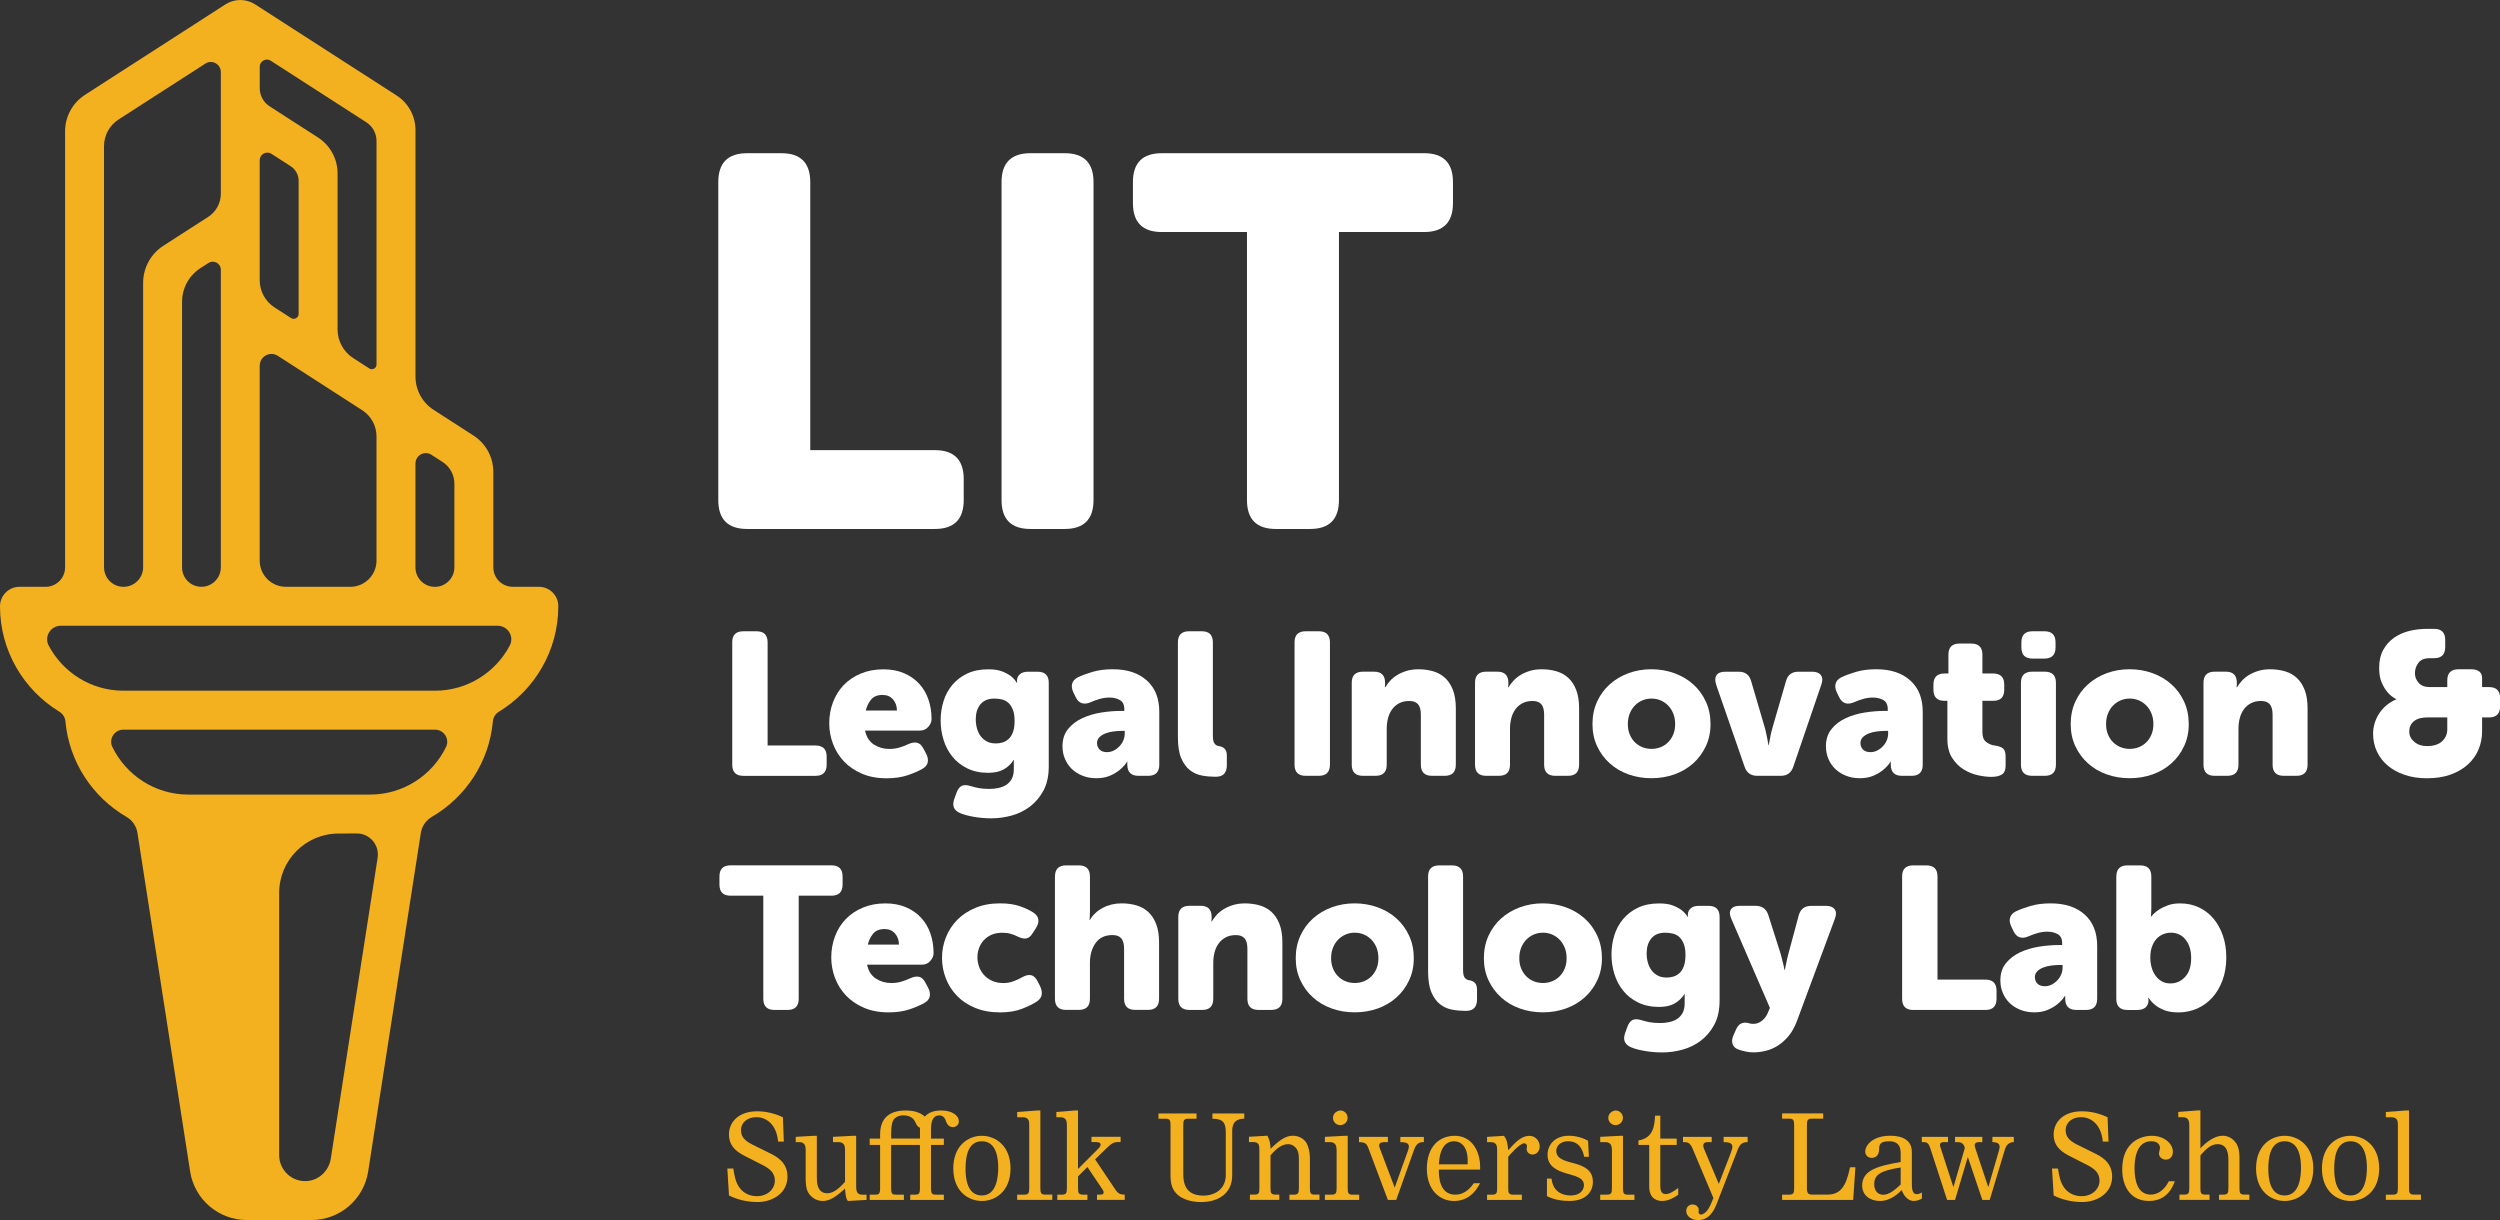 <?xml version="1.0" encoding="UTF-8"?><svg id="Layer_2" xmlns="http://www.w3.org/2000/svg" viewBox="0 0 707.55 345.3"><rect x="0" y="0" width="707.55" height="345.3" fill="#333333" stroke="none"/><defs><style>.cls-1{fill:#f3b120;}.cls-1,.cls-2{stroke-width:0px;}.cls-2{fill:#fff;}</style></defs><g id="DUO"><g id="Duo-Stacked"><path class="cls-2" d="M203.29,51.54c0-5.45,2.72-8.18,8.18-8.18h9.67c5.45,0,8.18,2.73,8.18,8.18v75.86h35.25c5.45,0,8.18,2.73,8.18,8.18v5.95c0,5.45-2.73,8.18-8.18,8.18h-53.1c-5.45,0-8.18-2.72-8.18-8.18V51.54Z"/><path class="cls-2" d="M283.46,51.54c0-5.45,2.72-8.18,8.18-8.18h9.67c5.45,0,8.18,2.73,8.18,8.18v89.99c0,5.45-2.73,8.18-8.18,8.18h-9.67c-5.45,0-8.18-2.72-8.18-8.18V51.54Z"/><path class="cls-2" d="M352.91,65.67h-24.09c-5.45,0-8.18-2.73-8.18-8.18v-5.95c0-5.45,2.72-8.18,8.18-8.18h74.22c5.45,0,8.18,2.73,8.18,8.18v5.95c0,5.45-2.73,8.18-8.18,8.18h-24.09v75.86c0,5.45-2.73,8.18-8.18,8.18h-9.67c-5.45,0-8.18-2.72-8.18-8.18v-75.86Z"/><path class="cls-1" d="M152.53,166.08h-7.4c-3.04,0-5.51-2.47-5.51-5.51v-27.03c0-4.15-2.11-8.01-5.59-10.26l-11.3-7.28c-3.2-2.06-5.14-5.61-5.14-9.42V36.81c0-3.95-2.01-7.64-5.33-9.78L72.21,1.24c-2.56-1.65-5.85-1.65-8.41,0L24.04,26.85c-3.5,2.26-5.62,6.14-5.62,10.3v123.42c0,3.04-2.47,5.51-5.51,5.51h-7.4c-3.04,0-5.51,2.47-5.51,5.51h0c0,12.63,6.74,23.71,16.81,29.84.98.59,1.61,1.61,1.71,2.74,1.05,11.54,7.73,21.47,17.27,27.02,1.66.97,2.82,2.61,3.11,4.51l14.91,95.85c1.23,7.91,8.04,13.74,16.04,13.74h18.31c8,0,14.81-5.83,16.04-13.74l14.91-95.85c.3-1.9,1.45-3.54,3.11-4.51,9.54-5.55,16.23-15.48,17.27-27.02.1-1.13.73-2.15,1.7-2.74,10.09-6.14,16.83-17.24,16.82-29.89,0-3.03-2.48-5.47-5.51-5.47ZM117.59,131.17c0-2.32,2.57-3.72,4.51-2.46l3.15,2.03c2.09,1.35,3.35,3.66,3.35,6.15v23.69c0,3.03-2.48,5.51-5.51,5.51h-.02c-3.03,0-5.49-2.46-5.49-5.49v-29.42ZM51.53,160.62v-75.22c0-3.84,1.95-7.42,5.18-9.5l2.28-1.47c1.52-.98,3.51.11,3.51,1.92v84.24c0,3.02-2.47,5.48-5.48,5.48h-.03c-3.01,0-5.46-2.44-5.46-5.46ZM73.51,18.88c0-1.6,1.77-2.56,3.11-1.7l27.06,17.43c1.8,1.16,2.88,3.15,2.88,5.29v63.27c0,1.05-1.16,1.68-2.04,1.11l-4.57-2.95c-2.75-1.77-4.41-4.82-4.41-8.08v-44.17c0-4.11-2.09-7.94-5.54-10.17l-13.68-8.81c-1.75-1.13-2.81-3.07-2.81-5.15v-6.06ZM73.51,45.35c0-1.71,1.89-2.74,3.32-1.81l5.42,3.49c1.42.91,2.27,2.48,2.27,4.17v37.63c0,1.11-1.23,1.78-2.16,1.18l-4.65-2.99c-2.62-1.69-4.21-4.6-4.21-7.72v-33.95ZM73.51,103.5c0-2.63,2.91-4.22,5.12-2.79l23.9,15.4c2.51,1.62,4.03,4.4,4.03,7.39v35.16c0,4.09-3.31,7.41-7.4,7.42h-18.26c-4.09-.01-7.4-3.33-7.4-7.42v-55.15ZM29.44,160.57V41.36c0-3.05,1.55-5.89,4.11-7.54l24.57-15.82c1.89-1.22,4.38.14,4.38,2.39v34.44c0,2.64-1.34,5.1-3.56,6.54l-12.7,8.18c-3.57,2.3-5.73,6.25-5.73,10.5v80.5c0,3.04-2.49,5.53-5.53,5.53h-.03c-3.04,0-5.5-2.46-5.5-5.5ZM106.88,242.75l-13.25,85.13c-.53,3.44-3.33,6.17-6.81,6.38-4.26.27-7.81-3.11-7.81-7.32v-74.24c0-9.27,7.52-16.79,16.79-16.79,0,0,2.44-.01,5.14-.03,3.67-.03,6.5,3.24,5.93,6.87ZM126.24,211.41c-3.88,7.97-12.05,13.47-21.49,13.47h-51.46c-9.44,0-17.62-5.51-21.49-13.47-1.1-2.27.59-4.9,3.11-4.9h88.21s0,0,0,0c2.52,0,4.22,2.64,3.11,4.9ZM144.27,182.71c-4.01,7.58-11.98,12.77-21.14,12.77H34.92c-9.16,0-17.13-5.18-21.14-12.77-1.35-2.55.54-5.61,3.42-5.61h123.65c2.88,0,4.77,3.06,3.42,5.61Z"/><path class="cls-2" d="M207.23,181.81c0-2.1,1.05-3.15,3.15-3.15h3.72c2.1,0,3.15,1.05,3.15,3.15v29.18h13.56c2.1,0,3.15,1.05,3.15,3.15v2.29c0,2.1-1.05,3.15-3.15,3.15h-20.42c-2.1,0-3.15-1.05-3.15-3.15v-34.61Z"/><path class="cls-2" d="M234.69,204.81c0-2.17.35-4.2,1.06-6.06.7-1.87,1.72-3.49,3.03-4.86,1.32-1.37,2.93-2.46,4.84-3.26,1.91-.8,4.04-1.2,6.41-1.2,2.18,0,4.11.36,5.81,1.09,1.69.72,3.13,1.72,4.29,2.98,1.16,1.26,2.04,2.74,2.63,4.46.59,1.71.89,3.57.89,5.55,0,.76-.31,1.5-.92,2.2-.61.71-1.41,1.06-2.4,1.06h-15.5c.38,1.81,1.22,3.13,2.52,3.96,1.3.83,2.74,1.24,4.35,1.24.99,0,1.95-.13,2.86-.4.91-.27,1.75-.59,2.52-.97.95-.42,1.77-.55,2.46-.4.69.15,1.28.69,1.77,1.6l.8,1.5c.46.88.61,1.7.46,2.45-.15.75-.67,1.37-1.55,1.87-1.07.61-2.45,1.21-4.15,1.79-1.7.57-3.69.86-5.98.86-2.63,0-4.96-.44-6.98-1.32-2.02-.88-3.71-2.03-5.06-3.46-1.35-1.43-2.38-3.08-3.09-4.95-.71-1.87-1.06-3.78-1.06-5.72ZM253.85,201.09c0-1.22-.36-2.26-1.09-3.12s-1.72-1.29-2.97-1.29c-1.45,0-2.54.44-3.26,1.32-.72.88-1.22,1.91-1.49,3.09h8.81Z"/><path class="cls-2" d="M270.73,224.32c.38-1,.88-1.64,1.49-1.92s1.45-.26,2.52.08c.72.23,1.5.42,2.32.57.82.15,1.8.23,2.95.23.92,0,1.79-.09,2.63-.28.84-.19,1.57-.49,2.2-.9.63-.42,1.13-.98,1.52-1.7s.57-1.62.57-2.72v-2.17c0-.15.02-.29.06-.4h-.11c-.8,1.18-1.76,2.08-2.89,2.69-1.12.61-2.56.92-4.32.92-2.25,0-4.23-.42-5.92-1.26-1.7-.84-3.1-1.94-4.21-3.32-1.11-1.37-1.94-2.95-2.49-4.72-.55-1.77-.83-3.61-.83-5.52s.27-3.67.8-5.41c.53-1.73,1.36-3.28,2.49-4.63,1.12-1.35,2.54-2.43,4.23-3.23,1.69-.8,3.69-1.2,5.98-1.2,1.6,0,2.91.2,3.92.6,1.01.4,1.84.85,2.49,1.34.69.57,1.24,1.2,1.66,1.89h.11s-.06-.1-.06-.17v-.52c0-.69.27-1.27.8-1.74.53-.48,1.32-.72,2.34-.72h2.69c2.1,0,3.15,1.05,3.15,3.15v23.63c0,2.71-.5,4.98-1.49,6.84-.99,1.85-2.27,3.36-3.83,4.55-1.56,1.18-3.31,2.03-5.23,2.55-1.93.52-3.82.77-5.69.77-1.72,0-3.39-.14-5.01-.43-1.62-.29-2.87-.62-3.75-1.01-1.87-.77-2.44-2.13-1.72-4.09l.63-1.73ZM281.82,210.41c.65,0,1.29-.09,1.92-.28.63-.19,1.2-.52,1.72-.99.52-.47.93-1.12,1.23-1.96.31-.83.46-1.89.46-3.17s-.16-2.33-.49-3.15c-.33-.81-.74-1.45-1.26-1.93s-1.12-.79-1.83-.97c-.71-.17-1.42-.25-2.15-.25-1.75,0-3.07.55-3.95,1.64-.88,1.09-1.31,2.49-1.31,4.19,0,.91.11,1.78.34,2.61.23.83.57,1.56,1.03,2.18.46.62,1.04,1.12,1.74,1.5.71.38,1.56.57,2.55.57Z"/><path class="cls-2" d="M300.7,211.27c0-1.98.52-3.62,1.57-4.92,1.05-1.3,2.39-2.33,4.03-3.09,1.64-.76,3.43-1.29,5.38-1.6,1.95-.31,3.83-.46,5.66-.46h.86v-.52c0-1.22-.42-2.07-1.26-2.55-.84-.48-1.81-.71-2.92-.71-.95,0-1.89.13-2.8.4-.92.27-1.76.57-2.52.91-1.94.84-3.36.38-4.23-1.37l-.69-1.43c-.42-.88-.54-1.69-.34-2.43s.72-1.34,1.6-1.8c1.1-.54,2.5-1.05,4.18-1.55,1.68-.5,3.58-.74,5.72-.74,4.08,0,7.29,1.06,9.64,3.18,2.35,2.12,3.52,5.06,3.52,8.84v14.99c0,2.1-1.05,3.15-3.15,3.15h-2.75c-2.1,0-3.15-1.07-3.15-3.2v-.63c0-.08.02-.13.06-.17h-.11c-.57.88-1.28,1.66-2.12,2.34-.72.61-1.64,1.15-2.74,1.63-1.11.48-2.38.71-3.83.71s-2.71-.23-3.89-.69c-1.18-.46-2.19-1.09-3.03-1.89-.84-.8-1.5-1.75-1.97-2.86-.48-1.1-.71-2.29-.71-3.55ZM310.49,210.36c0,.69.24,1.28.71,1.77s1.17.74,2.09.74c.72,0,1.39-.16,2-.49.61-.32,1.14-.73,1.6-1.23s.81-1.05,1.06-1.66c.25-.61.37-1.22.37-1.83v-.8h-.92c-.76,0-1.55.06-2.37.17-.82.11-1.56.3-2.23.57-.67.27-1.22.62-1.66,1.06s-.66,1-.66,1.69Z"/><path class="cls-2" d="M333.37,181.81c0-2.1,1.05-3.15,3.15-3.15h3.6c2.1,0,3.15,1.05,3.15,3.15v26.43c0,1.11.16,1.85.49,2.23.32.38.71.61,1.17.69.69.08,1.24.32,1.66.74s.63,1.07.63,1.94v2.8c0,.99-.25,1.77-.74,2.34-.5.57-1.32.86-2.46.86-1.26,0-2.53-.11-3.81-.34-1.28-.23-2.42-.73-3.43-1.52s-1.83-1.91-2.46-3.37c-.63-1.47-.95-3.44-.95-5.92v-26.89Z"/><path class="cls-2" d="M366.38,181.81c0-2.1,1.05-3.15,3.15-3.15h3.72c2.1,0,3.15,1.05,3.15,3.15v34.61c0,2.1-1.05,3.15-3.15,3.15h-3.72c-2.1,0-3.15-1.05-3.15-3.15v-34.61Z"/><path class="cls-2" d="M382.57,193.25c0-2.1,1.05-3.15,3.15-3.15h3.2c2.06,0,3.09,1.05,3.09,3.15v.51c0,.08,0,.15-.03.23-.02.08-.03.15-.03.23v.29h.11c.34-.57.78-1.16,1.32-1.77s1.18-1.15,1.95-1.63c.76-.48,1.65-.88,2.66-1.2,1.01-.32,2.16-.49,3.46-.49,1.49,0,2.88.19,4.18.57,1.29.38,2.41,1,3.34,1.86.94.86,1.68,1.99,2.23,3.4.55,1.41.83,3.15.83,5.21v15.96c0,2.1-1.05,3.15-3.15,3.15h-3.6c-2.1,0-3.15-1.05-3.15-3.15v-14.13c0-1.37-.27-2.36-.8-2.98-.53-.61-1.35-.92-2.46-.92s-2.06.21-2.86.63c-.8.42-1.47.99-2,1.72-.54.72-.93,1.57-1.17,2.52-.25.96-.37,1.95-.37,2.98v10.18c0,2.1-1.05,3.15-3.15,3.15h-3.6c-2.1,0-3.15-1.05-3.15-3.15v-23.17Z"/><path class="cls-2" d="M417.46,193.25c0-2.1,1.05-3.15,3.15-3.15h3.2c2.06,0,3.09,1.05,3.09,3.15v.51c0,.08,0,.15-.03.23-.02.08-.03.15-.03.23v.29h.11c.34-.57.78-1.16,1.32-1.77s1.18-1.15,1.95-1.63c.76-.48,1.65-.88,2.66-1.2,1.01-.32,2.16-.49,3.46-.49,1.49,0,2.88.19,4.18.57,1.29.38,2.41,1,3.34,1.86.94.86,1.68,1.99,2.23,3.4.55,1.41.83,3.15.83,5.21v15.96c0,2.1-1.05,3.15-3.15,3.15h-3.6c-2.1,0-3.15-1.05-3.15-3.15v-14.13c0-1.37-.27-2.36-.8-2.98-.53-.61-1.35-.92-2.46-.92s-2.06.21-2.86.63c-.8.42-1.47.99-2,1.72-.54.72-.93,1.57-1.17,2.52-.25.96-.37,1.95-.37,2.98v10.18c0,2.1-1.05,3.15-3.15,3.15h-3.6c-2.1,0-3.15-1.05-3.15-3.15v-23.17Z"/><path class="cls-2" d="M450.7,204.92c0-2.33.44-4.44,1.31-6.35.88-1.91,2.07-3.54,3.58-4.89,1.51-1.35,3.27-2.4,5.29-3.15,2.02-.74,4.18-1.12,6.46-1.12s4.51.37,6.55,1.12c2.04.74,3.81,1.79,5.32,3.15,1.51,1.35,2.7,2.98,3.58,4.89.88,1.91,1.32,4.02,1.32,6.35s-.44,4.38-1.32,6.26c-.88,1.89-2.07,3.51-3.58,4.86-1.51,1.35-3.27,2.39-5.29,3.12-2.02.72-4.2,1.09-6.52,1.09s-4.5-.36-6.52-1.09c-2.02-.72-3.79-1.76-5.29-3.12-1.51-1.35-2.7-2.97-3.58-4.86-.88-1.89-1.31-3.97-1.31-6.26ZM460.71,204.92c0,1.1.18,2.08.54,2.95.36.87.85,1.61,1.46,2.21.61.61,1.32,1.07,2.12,1.39s1.66.48,2.57.48,1.77-.16,2.58-.48c.8-.32,1.51-.78,2.12-1.39.61-.6,1.1-1.34,1.46-2.21.36-.87.54-1.85.54-2.95s-.18-2.09-.54-2.98c-.36-.89-.85-1.65-1.46-2.27-.61-.62-1.32-1.11-2.12-1.45-.8-.34-1.66-.51-2.58-.51s-1.77.17-2.57.51-1.51.82-2.12,1.45c-.61.62-1.1,1.38-1.46,2.27-.36.89-.54,1.88-.54,2.98Z"/><path class="cls-2" d="M485.71,193.71c-.38-1.1-.34-1.98.11-2.63.46-.65,1.28-.97,2.46-.97h3.83c1.83,0,2.99.88,3.49,2.63l3.83,13.04c.15.5.29,1.03.4,1.6.11.57.23,1.12.34,1.66.11.61.23,1.22.34,1.83h.11c.07-.61.19-1.22.34-1.83.07-.53.18-1.09.31-1.66.13-.57.28-1.11.43-1.6l3.78-13.04c.5-1.75,1.66-2.63,3.49-2.63h3.95c1.14,0,1.95.33,2.43.97.48.65.53,1.53.14,2.63l-7.95,23.29c-.57,1.71-1.75,2.57-3.55,2.57h-6.69c-1.79,0-2.97-.86-3.55-2.57l-8.07-23.29Z"/><path class="cls-2" d="M516.77,211.27c0-1.98.52-3.62,1.57-4.92,1.05-1.3,2.39-2.33,4.03-3.09,1.64-.76,3.43-1.29,5.38-1.6,1.95-.31,3.83-.46,5.66-.46h.86v-.52c0-1.22-.42-2.07-1.26-2.55-.84-.48-1.81-.71-2.92-.71-.95,0-1.89.13-2.8.4-.92.27-1.76.57-2.52.91-1.94.84-3.36.38-4.23-1.37l-.69-1.43c-.42-.88-.54-1.69-.34-2.43s.72-1.34,1.6-1.8c1.1-.54,2.5-1.05,4.18-1.55,1.68-.5,3.58-.74,5.72-.74,4.08,0,7.29,1.06,9.64,3.18,2.35,2.12,3.52,5.06,3.52,8.84v14.99c0,2.1-1.05,3.15-3.15,3.15h-2.75c-2.1,0-3.15-1.07-3.15-3.2v-.63c0-.08.02-.13.06-.17h-.11c-.57.88-1.28,1.66-2.12,2.34-.72.61-1.64,1.15-2.74,1.63-1.11.48-2.38.71-3.83.71s-2.71-.23-3.89-.69c-1.18-.46-2.19-1.09-3.03-1.89-.84-.8-1.5-1.75-1.97-2.86-.48-1.1-.71-2.29-.71-3.55ZM526.55,210.36c0,.69.24,1.28.71,1.77s1.17.74,2.09.74c.72,0,1.39-.16,2-.49.61-.32,1.14-.73,1.6-1.23s.81-1.05,1.06-1.66c.25-.61.37-1.22.37-1.83v-.8h-.92c-.76,0-1.55.06-2.37.17-.82.11-1.56.3-2.23.57-.67.27-1.22.62-1.66,1.06s-.66,1-.66,1.69Z"/><path class="cls-2" d="M551.15,198.34h-.86c-2.06,0-3.09-1.05-3.09-3.15v-1.43c0-2.1,1.05-3.15,3.15-3.15h1.09v-5.32c0-2.1,1.05-3.15,3.15-3.15h3.32c2.1,0,3.15,1.05,3.15,3.15v5.32h3.03c2.1,0,3.15,1.05,3.15,3.15v1.43c0,2.1-1.03,3.15-3.09,3.15h-3.09v8.93c0,1.26.35,2.17,1.06,2.72s1.5.89,2.37,1c1.14.15,1.95.44,2.43.86.48.42.71,1.18.71,2.29v2.58c0,1.18-.34,2-1.03,2.46s-1.7.69-3.03.69c-1.1,0-2.36-.15-3.78-.46-1.41-.3-2.76-.86-4.06-1.66-1.3-.8-2.38-1.9-3.26-3.29-.88-1.39-1.32-3.18-1.32-5.35v-10.76Z"/><path class="cls-2" d="M571.97,193.25c0-2.1,1.05-3.15,3.15-3.15h3.6c2.1,0,3.15,1.05,3.15,3.15v23.17c0,2.1-1.05,3.15-3.15,3.15h-3.6c-2.1,0-3.15-1.05-3.15-3.15v-23.17ZM575.24,186.39c-2.1,0-3.15-1.05-3.15-3.15v-1.43c0-2.1,1.05-3.15,3.15-3.15h3.37c2.1,0,3.15,1.05,3.15,3.15v1.43c0,2.1-1.05,3.15-3.15,3.15h-3.37Z"/><path class="cls-2" d="M586.05,204.92c0-2.33.44-4.44,1.31-6.35.88-1.91,2.07-3.54,3.58-4.89,1.51-1.35,3.27-2.4,5.29-3.15,2.02-.74,4.18-1.12,6.46-1.12s4.51.37,6.55,1.12c2.04.74,3.81,1.79,5.32,3.15,1.51,1.35,2.7,2.98,3.58,4.89.88,1.91,1.32,4.02,1.32,6.35s-.44,4.38-1.32,6.26c-.88,1.89-2.07,3.51-3.58,4.86-1.51,1.35-3.27,2.39-5.29,3.12-2.02.72-4.2,1.09-6.52,1.09s-4.5-.36-6.52-1.09c-2.02-.72-3.79-1.76-5.29-3.12-1.51-1.35-2.7-2.97-3.58-4.86-.88-1.89-1.31-3.97-1.31-6.26ZM596.06,204.92c0,1.1.18,2.08.54,2.95.36.87.85,1.61,1.46,2.21.61.61,1.32,1.07,2.12,1.39s1.66.48,2.57.48,1.77-.16,2.58-.48c.8-.32,1.51-.78,2.12-1.39.61-.6,1.1-1.34,1.46-2.21.36-.87.54-1.85.54-2.95s-.18-2.09-.54-2.98c-.36-.89-.85-1.65-1.46-2.27-.61-.62-1.32-1.11-2.12-1.45-.8-.34-1.66-.51-2.58-.51s-1.77.17-2.57.51-1.51.82-2.12,1.45c-.61.62-1.1,1.38-1.46,2.27-.36.89-.54,1.88-.54,2.98Z"/><path class="cls-2" d="M623.63,193.25c0-2.1,1.05-3.15,3.15-3.15h3.2c2.06,0,3.09,1.05,3.09,3.15v.51c0,.08,0,.15-.03.23-.02.08-.03.15-.03.23v.29h.11c.34-.57.78-1.16,1.32-1.77s1.18-1.15,1.95-1.63c.76-.48,1.65-.88,2.66-1.2,1.01-.32,2.16-.49,3.46-.49,1.49,0,2.88.19,4.18.57,1.29.38,2.41,1,3.34,1.86.94.86,1.68,1.99,2.23,3.4.55,1.41.83,3.15.83,5.21v15.96c0,2.1-1.05,3.15-3.15,3.15h-3.6c-2.1,0-3.15-1.05-3.15-3.15v-14.13c0-1.37-.27-2.36-.8-2.98-.53-.61-1.35-.92-2.46-.92s-2.06.21-2.86.63c-.8.42-1.47.99-2,1.72-.54.72-.93,1.57-1.17,2.52-.25.96-.37,1.95-.37,2.98v10.18c0,2.1-1.05,3.15-3.15,3.15h-3.6c-2.1,0-3.15-1.05-3.15-3.15v-23.17Z"/><path class="cls-2" d="M671.63,207.73c0-1.07.15-2.1.46-3.09.3-.99.74-1.92,1.31-2.77s1.26-1.62,2.06-2.29,1.7-1.21,2.69-1.63v-.11c-.92-.46-1.71-1.09-2.4-1.89-.61-.69-1.16-1.59-1.66-2.72-.5-1.12-.74-2.53-.74-4.21,0-1.98.38-3.67,1.14-5.06.76-1.39,1.77-2.54,3.03-3.43,1.26-.9,2.7-1.55,4.32-1.95,1.62-.4,3.29-.6,5-.6h2.06c2.1,0,3.15,1.05,3.15,3.15v2c0,2.1-1.05,3.15-3.15,3.15h-1.2c-1.53,0-2.61.45-3.26,1.34-.65.9-.97,1.86-.97,2.89s.35,1.95,1.06,2.75c.71.8,1.75,1.2,3.12,1.2h4.98v-1.89c0-2.1,1.05-3.15,3.15-3.15h3.55c2.1,0,3.15.84,3.15,2.52v2.52h1.95c2.1,0,3.15,1.05,3.15,3.15v2.29c0,2.1-1.05,3.15-3.15,3.15h-1.95v3.95c0,1.83-.34,3.56-1.03,5.18-.69,1.62-1.7,3.03-3.03,4.23-1.34,1.2-2.97,2.15-4.89,2.83-1.93.69-4.15,1.03-6.67,1.03-2.33,0-4.43-.33-6.32-.97-1.89-.65-3.49-1.54-4.81-2.66-1.31-1.12-2.33-2.45-3.03-3.98-.71-1.52-1.06-3.16-1.06-4.92ZM681.87,207.1c0,1.1.48,2.06,1.43,2.86.95.8,2.14,1.2,3.55,1.2,1.91,0,3.35-.46,4.32-1.37s1.46-2.04,1.46-3.37v-3.38h-5.61c-.65,0-1.29.07-1.92.2s-1.18.36-1.66.69c-.48.32-.86.74-1.14,1.26-.29.51-.43,1.15-.43,1.92Z"/><path class="cls-2" d="M216.04,253.5h-9.27c-2.1,0-3.15-1.05-3.15-3.15v-2.29c0-2.1,1.05-3.15,3.15-3.15h28.55c2.1,0,3.15,1.05,3.15,3.15v2.29c0,2.1-1.05,3.15-3.15,3.15h-9.27v29.18c0,2.1-1.05,3.15-3.15,3.15h-3.72c-2.1,0-3.15-1.05-3.15-3.15v-29.18Z"/><path class="cls-2" d="M235.26,271.06c0-2.17.35-4.2,1.06-6.06.7-1.87,1.72-3.49,3.03-4.86,1.32-1.37,2.93-2.46,4.84-3.26,1.91-.8,4.04-1.2,6.41-1.2,2.18,0,4.11.36,5.81,1.09,1.69.72,3.13,1.72,4.29,2.98,1.16,1.26,2.04,2.74,2.63,4.46.59,1.71.89,3.57.89,5.55,0,.76-.31,1.5-.92,2.2-.61.71-1.41,1.06-2.4,1.06h-15.5c.38,1.81,1.22,3.13,2.52,3.96,1.3.83,2.74,1.24,4.35,1.24.99,0,1.95-.13,2.86-.4.91-.27,1.75-.59,2.52-.97.95-.42,1.77-.55,2.46-.4.69.15,1.28.69,1.77,1.6l.8,1.5c.46.88.61,1.7.46,2.45-.15.75-.67,1.37-1.55,1.87-1.07.61-2.45,1.21-4.15,1.79-1.7.57-3.69.86-5.98.86-2.63,0-4.96-.44-6.98-1.32-2.02-.88-3.71-2.03-5.06-3.46-1.35-1.43-2.38-3.08-3.09-4.95-.71-1.87-1.06-3.78-1.06-5.72ZM254.42,267.35c0-1.22-.36-2.26-1.09-3.12s-1.72-1.29-2.97-1.29c-1.45,0-2.54.44-3.26,1.32-.72.88-1.22,1.91-1.49,3.09h8.81Z"/><path class="cls-2" d="M266.61,271.06c0-1.98.36-3.9,1.09-5.75.72-1.85,1.78-3.49,3.17-4.92,1.39-1.43,3.11-2.58,5.15-3.43,2.04-.86,4.38-1.29,7.01-1.29,2.25,0,4.16.28,5.72.84,1.56.56,2.82,1.16,3.78,1.81.8.54,1.25,1.18,1.34,1.93.1.75-.12,1.55-.66,2.39l-.97,1.5c-.53.88-1.14,1.36-1.83,1.46s-1.49-.09-2.4-.54c-.57-.3-1.22-.56-1.94-.77-.73-.21-1.53-.31-2.4-.31-1.18,0-2.21.2-3.09.59-.88.4-1.61.93-2.2,1.59-.59.66-1.03,1.41-1.32,2.24-.29.83-.43,1.68-.43,2.56s.15,1.74.46,2.61c.3.87.76,1.64,1.37,2.33.61.68,1.37,1.24,2.29,1.67.92.44,2,.65,3.26.65.99,0,1.95-.17,2.86-.52.92-.34,1.74-.72,2.46-1.14.95-.53,1.78-.72,2.49-.57.7.15,1.31.71,1.8,1.66l.74,1.44c.42.88.57,1.69.46,2.42s-.55,1.36-1.32,1.9c-1.03.69-2.42,1.38-4.18,2.07-1.75.69-3.85,1.04-6.29,1.04-2.63,0-4.97-.42-7.01-1.26s-3.76-1.97-5.15-3.4c-1.39-1.43-2.45-3.08-3.17-4.95-.73-1.87-1.09-3.81-1.09-5.84Z"/><path class="cls-2" d="M298.58,248.07c0-2.1,1.05-3.15,3.15-3.15h3.6c2.1,0,3.15,1.05,3.15,3.15v9.78c0,.38,0,.72-.03,1.03-.02.31-.03.57-.03.8-.04.27-.06.5-.06.68h.11c.84-1.45,2.06-2.59,3.66-3.43,1.6-.84,3.37-1.26,5.32-1.26,1.49,0,2.88.19,4.18.57,1.3.38,2.41,1,3.35,1.86.94.86,1.68,1.99,2.23,3.4.55,1.41.83,3.15.83,5.21v15.96c0,2.1-1.05,3.15-3.15,3.15h-3.6c-2.1,0-3.15-1.05-3.15-3.15v-14.13c0-1.37-.27-2.36-.8-2.98-.53-.61-1.35-.92-2.46-.92-2.14,0-3.74.75-4.81,2.26-1.07,1.51-1.6,3.39-1.6,5.64v10.13c0,2.1-1.05,3.15-3.15,3.15h-3.6c-2.1,0-3.15-1.05-3.15-3.15v-34.61Z"/><path class="cls-2" d="M333.48,259.51c0-2.1,1.05-3.15,3.15-3.15h3.2c2.06,0,3.09,1.05,3.09,3.15v.51c0,.08,0,.15-.03.23-.02.08-.03.15-.03.23v.29h.11c.34-.57.78-1.16,1.32-1.77s1.18-1.15,1.95-1.63c.76-.48,1.65-.88,2.66-1.2,1.01-.32,2.16-.49,3.46-.49,1.49,0,2.88.19,4.18.57,1.29.38,2.41,1,3.34,1.86.94.86,1.68,1.99,2.23,3.4.55,1.41.83,3.15.83,5.21v15.96c0,2.1-1.05,3.15-3.15,3.15h-3.6c-2.1,0-3.15-1.05-3.15-3.15v-14.13c0-1.37-.27-2.36-.8-2.98-.53-.61-1.35-.92-2.46-.92s-2.06.21-2.86.63c-.8.42-1.47.99-2,1.72-.54.72-.93,1.57-1.17,2.52-.25.96-.37,1.95-.37,2.98v10.18c0,2.1-1.05,3.15-3.15,3.15h-3.6c-2.1,0-3.15-1.05-3.15-3.15v-23.17Z"/><path class="cls-2" d="M366.72,271.18c0-2.33.44-4.44,1.31-6.35.88-1.91,2.07-3.54,3.58-4.89,1.51-1.35,3.27-2.4,5.29-3.15,2.02-.74,4.18-1.12,6.46-1.12s4.51.37,6.55,1.12c2.04.74,3.81,1.79,5.32,3.15,1.51,1.35,2.7,2.98,3.58,4.89.88,1.91,1.32,4.02,1.32,6.35s-.44,4.38-1.32,6.26c-.88,1.89-2.07,3.51-3.58,4.86s-3.27,2.39-5.29,3.12c-2.02.72-4.2,1.09-6.52,1.09s-4.5-.36-6.52-1.09c-2.02-.72-3.79-1.76-5.29-3.12-1.51-1.35-2.7-2.97-3.58-4.86-.88-1.89-1.31-3.97-1.31-6.26ZM376.73,271.18c0,1.1.18,2.08.54,2.95.36.87.85,1.61,1.46,2.21.61.61,1.32,1.07,2.12,1.39s1.66.48,2.57.48,1.77-.16,2.58-.48c.8-.32,1.51-.78,2.12-1.39.61-.6,1.1-1.34,1.46-2.21.36-.87.54-1.85.54-2.95s-.18-2.09-.54-2.98c-.36-.89-.85-1.65-1.46-2.27-.61-.62-1.32-1.11-2.12-1.45-.8-.34-1.66-.51-2.58-.51s-1.77.17-2.57.51c-.8.34-1.51.82-2.12,1.45-.61.62-1.1,1.38-1.46,2.27-.36.89-.54,1.88-.54,2.98Z"/><path class="cls-2" d="M404.18,248.07c0-2.1,1.05-3.15,3.15-3.15h3.6c2.1,0,3.15,1.05,3.15,3.15v26.43c0,1.11.16,1.85.49,2.23.32.38.71.61,1.17.69.69.08,1.24.32,1.66.74s.63,1.07.63,1.94v2.8c0,.99-.25,1.77-.74,2.34-.5.57-1.32.86-2.46.86-1.26,0-2.53-.11-3.81-.34-1.28-.23-2.42-.73-3.43-1.52s-1.83-1.91-2.46-3.37c-.63-1.47-.95-3.44-.95-5.92v-26.89Z"/><path class="cls-2" d="M419.97,271.18c0-2.33.44-4.44,1.31-6.35.88-1.91,2.07-3.54,3.58-4.89,1.51-1.35,3.27-2.4,5.29-3.15,2.02-.74,4.18-1.12,6.46-1.12s4.51.37,6.55,1.12c2.04.74,3.81,1.79,5.32,3.15,1.51,1.35,2.7,2.98,3.58,4.89.88,1.91,1.32,4.02,1.32,6.35s-.44,4.38-1.32,6.26c-.88,1.89-2.07,3.51-3.58,4.86s-3.27,2.39-5.29,3.12c-2.02.72-4.2,1.09-6.52,1.09s-4.5-.36-6.52-1.09c-2.02-.72-3.79-1.76-5.29-3.12s-2.7-2.97-3.58-4.86c-.88-1.89-1.31-3.97-1.31-6.26ZM429.99,271.18c0,1.1.18,2.08.54,2.95.36.87.85,1.61,1.46,2.21.61.61,1.32,1.07,2.12,1.39s1.66.48,2.57.48,1.77-.16,2.58-.48c.8-.32,1.51-.78,2.12-1.39.61-.6,1.1-1.34,1.46-2.21.36-.87.54-1.85.54-2.95s-.18-2.09-.54-2.98c-.36-.89-.85-1.65-1.46-2.27-.61-.62-1.32-1.11-2.12-1.45-.8-.34-1.66-.51-2.58-.51s-1.77.17-2.57.51-1.51.82-2.12,1.45c-.61.62-1.1,1.38-1.46,2.27-.36.89-.54,1.88-.54,2.98Z"/><path class="cls-2" d="M460.59,290.58c.38-1,.88-1.64,1.49-1.92s1.45-.26,2.52.08c.72.23,1.5.42,2.32.57.82.15,1.8.23,2.95.23.92,0,1.79-.09,2.63-.28.84-.19,1.57-.49,2.2-.9.63-.42,1.13-.98,1.52-1.7s.57-1.62.57-2.72v-2.17c0-.15.02-.29.06-.4h-.11c-.8,1.18-1.76,2.08-2.89,2.69-1.12.61-2.56.92-4.32.92-2.25,0-4.23-.42-5.92-1.26-1.7-.84-3.1-1.94-4.21-3.32-1.11-1.37-1.94-2.95-2.49-4.72-.55-1.77-.83-3.61-.83-5.52s.27-3.67.8-5.41c.53-1.73,1.36-3.28,2.49-4.63,1.12-1.35,2.54-2.43,4.23-3.23,1.69-.8,3.69-1.2,5.98-1.2,1.6,0,2.91.2,3.92.6,1.01.4,1.84.85,2.49,1.34.69.57,1.24,1.2,1.66,1.89h.11s-.06-.1-.06-.17v-.52c0-.69.27-1.27.8-1.74.53-.48,1.32-.72,2.34-.72h2.69c2.1,0,3.15,1.05,3.15,3.15v23.63c0,2.71-.5,4.98-1.49,6.84-.99,1.85-2.27,3.36-3.83,4.55-1.56,1.18-3.31,2.03-5.23,2.55-1.93.52-3.82.77-5.69.77-1.72,0-3.39-.14-5.01-.43-1.62-.29-2.87-.62-3.75-1.01-1.87-.77-2.44-2.13-1.72-4.09l.63-1.73ZM471.69,276.67c.65,0,1.29-.09,1.92-.28.63-.19,1.2-.52,1.72-.99.52-.47.93-1.12,1.23-1.96.31-.83.46-1.89.46-3.17s-.16-2.33-.49-3.15c-.33-.81-.74-1.45-1.26-1.93s-1.12-.79-1.83-.97c-.71-.17-1.42-.25-2.15-.25-1.75,0-3.07.55-3.95,1.64-.88,1.09-1.31,2.49-1.31,4.19,0,.91.11,1.78.34,2.61.23.83.57,1.56,1.03,2.18.46.62,1.04,1.12,1.74,1.5.71.38,1.56.57,2.55.57Z"/><path class="cls-2" d="M492.83,289.66c.55-.23,1.13-.29,1.74-.17.23.08.49.14.77.2s.6.08.95.08c.88,0,1.69-.31,2.43-.92.74-.61,1.29-1.35,1.63-2.23l.57-1.37-10.93-25.23c-.5-1.1-.53-1.99-.09-2.66s1.27-1,2.49-1h4.46c1.83,0,3.03.86,3.61,2.58l3.49,10.98c.11.42.24.9.37,1.43.13.54.26,1.03.37,1.49.15.57.27,1.12.34,1.66h.11c.11-.53.23-1.07.34-1.6.07-.46.17-.94.29-1.43s.23-.95.34-1.37l2.97-11.04c.5-1.79,1.68-2.69,3.55-2.69h4.18c1.14,0,1.95.33,2.43.97.48.65.51,1.53.09,2.63l-10.76,29c-.61,1.64-1.37,3.02-2.29,4.15-.91,1.12-1.92,2.04-3,2.74-1.09.71-2.23,1.21-3.43,1.52-1.2.3-2.39.46-3.57.46-.76,0-1.5-.07-2.2-.23-.71-.15-1.35-.33-1.92-.52-.95-.31-1.55-.84-1.8-1.6-.25-.76-.16-1.6.26-2.52l.74-1.66c.42-.88.9-1.43,1.46-1.66Z"/><path class="cls-2" d="M538.33,248.07c0-2.1,1.05-3.15,3.15-3.15h3.72c2.1,0,3.15,1.05,3.15,3.15v29.18h13.56c2.1,0,3.15,1.05,3.15,3.15v2.29c0,2.1-1.05,3.15-3.15,3.15h-20.42c-2.1,0-3.15-1.05-3.15-3.15v-34.61Z"/><path class="cls-2" d="M566.14,277.53c0-1.98.52-3.62,1.57-4.92,1.05-1.3,2.39-2.33,4.03-3.09,1.64-.76,3.43-1.29,5.38-1.6,1.95-.31,3.83-.46,5.66-.46h.86v-.52c0-1.22-.42-2.07-1.26-2.55-.84-.48-1.81-.71-2.92-.71-.95,0-1.89.13-2.8.4-.92.27-1.76.57-2.52.91-1.94.84-3.36.38-4.23-1.37l-.69-1.43c-.42-.88-.54-1.69-.34-2.43s.72-1.34,1.6-1.8c1.1-.54,2.5-1.05,4.18-1.55,1.68-.5,3.58-.74,5.72-.74,4.08,0,7.29,1.06,9.64,3.18,2.35,2.12,3.52,5.06,3.52,8.84v14.99c0,2.1-1.05,3.15-3.15,3.15h-2.75c-2.1,0-3.15-1.07-3.15-3.2v-.63c0-.08.02-.13.06-.17h-.11c-.57.88-1.28,1.66-2.12,2.34-.72.61-1.64,1.15-2.74,1.63-1.11.48-2.38.71-3.83.71s-2.71-.23-3.89-.69c-1.18-.46-2.19-1.09-3.03-1.89-.84-.8-1.5-1.75-1.97-2.86-.48-1.1-.71-2.29-.71-3.55ZM575.92,276.61c0,.69.24,1.28.71,1.77s1.17.74,2.09.74c.72,0,1.39-.16,2-.49.61-.32,1.14-.73,1.6-1.23s.81-1.05,1.06-1.66c.25-.61.37-1.22.37-1.83v-.8h-.92c-.76,0-1.55.06-2.37.17-.82.11-1.56.3-2.23.57-.67.27-1.22.62-1.66,1.06s-.66,1-.66,1.69Z"/><path class="cls-2" d="M598.97,248.07c0-2.1,1.05-3.15,3.15-3.15h3.6c2.1,0,3.15,1.05,3.15,3.15v8.81c0,.38,0,.72-.03,1.03-.02.31-.03.57-.03.8-.04.27-.06.5-.06.69h.11c.54-.69,1.2-1.3,2-1.83.65-.46,1.49-.89,2.52-1.29,1.03-.4,2.23-.6,3.61-.6,1.94,0,3.72.37,5.32,1.12,1.6.74,2.98,1.79,4.12,3.15,1.14,1.35,2.04,2.97,2.69,4.83.65,1.87.97,3.93.97,6.18,0,2.37-.35,4.51-1.06,6.44-.71,1.93-1.67,3.57-2.89,4.92-1.22,1.35-2.65,2.39-4.29,3.12-1.64.72-3.41,1.09-5.32,1.09-1.6,0-2.93-.21-3.98-.63-1.05-.42-1.9-.9-2.55-1.43-.76-.61-1.39-1.3-1.89-2.06h-.11v.17c0,.08,0,.14.03.2.02.06.03.12.03.2v.23c0,.76-.27,1.39-.8,1.89-.54.5-1.32.74-2.35.74h-2.8c-2.1,0-3.15-1.05-3.15-3.15v-34.61ZM608.58,270.98c0,1,.12,1.94.37,2.81.25.88.61,1.66,1.09,2.33.48.67,1.07,1.21,1.77,1.61.71.4,1.52.6,2.43.6,1.64,0,3.03-.61,4.18-1.84,1.14-1.22,1.72-2.99,1.72-5.28s-.53-3.93-1.57-5.26c-1.05-1.32-2.43-1.98-4.15-1.98-.76,0-1.5.14-2.2.43-.71.29-1.33.72-1.86,1.29-.54.57-.96,1.3-1.29,2.18-.33.88-.49,1.91-.49,3.1Z"/><path class="cls-1" d="M214.4,340.2c-2.78,0-5.57-.6-8.08-1.86l-.47-7.62h1.69c.37,2.29.66,3.94,1.82,5.5s2.98,2.32,4.84,2.32c3.11,0,5.1-2.09,5.1-4.41,0-2.05-1.26-3.28-3.41-4.37l-4.94-2.52c-1.79-.93-4.64-2.42-4.64-6.16,0-3.51,2.75-6.56,7.95-6.56,2.55,0,5.03.6,7.32,1.69l.26,6.89h-1.62c-.43-4.8-3.25-6.92-6.16-6.92-2.42,0-4.34,1.43-4.34,3.68,0,1.56.69,2.85,3.28,4.11l4.7,2.32c1.86.9,5.17,2.52,5.17,6.69,0,4.87-4.41,7.22-8.48,7.22Z"/><path class="cls-1" d="M239.95,339.9c-.53-.83-.56-1.03-.8-3.51-2.82,2.62-4.54,3.51-6.29,3.51-2.12,0-3.58-1.33-4.24-2.62-.56-1.13-.6-2.72-.6-4.14v-7.52c0-1.06-.07-2.38-1.82-2.38h-.99v-1.49l5.17-.3h.8v11.73c0,1.26,0,4.54,2.95,4.54,1.65,0,3.25-1.22,5.03-3.25v-8.71c0-1.16-.03-2.52-1.85-2.52h-1.56v-1.49l5.76-.3h.8v14.08c0,1.12,0,2.58,1.59,2.58h1.36v1.49l-5.3.3Z"/><path class="cls-1" d="M266.38,314.29c3.21,0,5,1.49,5,3.08,0,.93-.76,1.63-1.69,1.63s-1.62-.6-1.99-1.76c-.33-1.03-.96-1.56-1.86-1.56-2.15,0-2.35,2.39-2.35,4.18v2.38h3.64v1.79h-3.64v12.22c0,1.72.4,1.86,1.42,1.86h2.22v1.49h-9.51v-1.49h1.32c1.06,0,1.42-.17,1.42-1.86v-12.22h-8.15v12.22c0,1.72.36,1.86,1.42,1.86h2.19v1.49h-9.68v-1.49h1.53c1.06,0,1.42-.17,1.42-1.86v-12.22h-2.95v-1.79h2.95v-1.16c0-4.64,2.65-6.79,7.26-6.79,2.32,0,4.11.56,5.4,1.72,1.06-1.16,2.58-1.72,4.6-1.72ZM260.38,319.19c-.53-.23-.96-.69-1.26-1.46-.56-1.36-1.72-2.06-3.48-2.06-1.03,0-1.86.3-2.49.93s-.93,1.99-.93,4.11v1.52h8.15v-3.05Z"/><path class="cls-1" d="M277.88,339.9c-3.84,0-8.08-2.75-8.08-9.21s4.21-9.24,8.08-9.24,8.12,2.81,8.12,9.24-4.24,9.21-8.12,9.21ZM277.88,323c-4.37,0-4.61,5.34-4.61,7.89,0,2.38.37,7.45,4.61,7.45s4.64-5.37,4.64-7.85-.4-7.49-4.64-7.49Z"/><path class="cls-1" d="M287.88,339.6v-1.49h1.99c1.26,0,1.42-.5,1.42-1.86v-17.76c0-1.06-.03-2.29-1.85-2.29h-1.56v-1.49l5.77-.43h.79v21.96c0,1.36.17,1.86,1.43,1.86h1.95v1.49h-9.94Z"/><path class="cls-1" d="M310.47,339.6v-1.49c1,0,1.23,0,1.49-.07.3-.1.4-.33.4-.56,0-.33-.2-.63-.36-.89l-4.24-6.3-2.65,2.65v3.31c0,1.36.13,1.86,1.42,1.86h1.23v1.49h-8.52v-1.49h1.29c1.29,0,1.42-.53,1.42-1.86v-17.76c0-.86,0-2.29-1.85-2.29h-1.13v-1.49l5.33-.43h.8v16.56l5.37-5.37c.73-.73,1.03-1.13,1.03-1.49,0-.76-.96-.76-1.76-.76h-.83v-1.49h8.25v1.49h-.56c-1.46,0-1.99.33-3.81,2.12l-2.85,2.78,5.5,8.21c.8,1.19,1.19,1.79,2.88,1.76v1.49h-7.85Z"/><path class="cls-1" d="M352.15,316.61c-3.41.03-3.41,2.45-3.41,3.81v11.73c0,1.26,0,3.44-1.69,5.37-2.02,2.29-5.17,2.69-7.16,2.69-2.98,0-6.29-.93-7.75-3.48-.86-1.53-.86-3.21-.86-4.27v-13.95c0-1.39-.13-1.89-1.39-1.89h-2.02v-1.49h10.77v1.49h-2.32c-1.26,0-1.43.46-1.43,1.89v13.38c0,2.06,0,6.49,5.67,6.49,3.34,0,6.36-1.89,6.36-5.83v-12.12c0-2.58-.73-3.81-3.78-3.81v-1.49h9.01v1.49Z"/><path class="cls-1" d="M364.93,339.6v-1.49h1.26c1.26,0,1.42-.5,1.42-1.86v-8.02c0-1.06-.07-1.96-.4-2.65-.56-1.16-1.62-1.76-2.62-1.76-1.82,0-3.45,1.33-4.84,2.98l-.17.2v9.24c0,1.36.13,1.86,1.46,1.86h1.03v1.49h-8.32v-1.49h1.29c1.29,0,1.39-.5,1.39-1.86v-10.57c0-1.72-.1-2.45-1.92-2.45h-1.03v-1.49l5.23-.3c.63,1.19.9,2.48.86,3.71,2.59-2.49,4.28-3.71,6.36-3.71,1.86,0,3.55,1.09,4.14,2.68.63,1.66.66,3.02.66,3.98v8.15c0,1.36.13,1.86,1.39,1.86h1.32v1.49h-8.55Z"/><path class="cls-1" d="M374.97,339.6v-1.49h1.89c1.26,0,1.43-.5,1.43-1.86v-10.63c0-1.22-.23-2.38-1.86-2.38h-1.46v-1.49l5.67-.3h.79v14.81c0,1.36.13,1.86,1.39,1.86h1.85v1.49h-9.71ZM379.31,318.43c-1.12,0-2.05-.89-2.05-2.05,0-1.49,1.43-2.09,2.12-2.09.96,0,2.02.8,2.02,2.09,0,1.16-.96,2.05-2.09,2.05Z"/><path class="cls-1" d="M402.97,323.24c-1.16,0-2.09.23-2.78,2.22l-5.04,14.15h-2.35l-5.46-14.51c-.47-1.26-.76-1.85-2.72-1.85v-1.49h8.18v1.49h-.83c-.56,0-1.65,0-1.65.93,0,.33.23.96.4,1.36l4.01,10.57,3.78-10.54c.06-.2.23-.73.23-1.12,0-1.19-1.49-1.19-2.42-1.19v-1.49h6.66v1.49Z"/><path class="cls-1" d="M418.9,334.86c-1.56,3.08-3.94,5.04-7.42,5.04-4.04,0-7.65-3.12-7.65-9.11,0-6.36,3.58-9.34,7.89-9.34,4.74,0,7.19,4.21,7.19,8.84v.73h-11.69c0,1.66,0,7.09,4.67,7.09,2.98,0,4.64-2.42,5.24-3.25h1.79ZM415.36,329.53c.03-.26.03-.53.03-.76.07-4.54-2.12-5.77-3.87-5.77-3.94,0-4.21,5.2-4.28,6.53h8.12Z"/><path class="cls-1" d="M433.71,326.75c-1.03,0-1.65-.8-1.65-1.56,0-.1.1-.66.1-.79,0-.63-.53-.83-.76-.83-1.29,0-4.11,3.28-4.54,3.81v8.88c0,1.36.13,1.86,1.46,1.86h2.39v1.49h-9.84v-1.49h1.43c1.26,0,1.42-.5,1.42-1.86v-10.73c0-.99-.03-2.28-1.76-2.28h-1.09v-1.49l4.8-.3c.83,1.19.96,1.85,1.19,4.07,2.09-2.32,3.78-4.07,6.03-4.07,1.59,0,2.88,1.36,2.88,3.01,0,1.43-1,2.29-2.06,2.29Z"/><path class="cls-1" d="M444.21,339.9c-2.22,0-4.44-.37-6.39-1.36v-4.97h1.29c.43,3.88,3.28,4.77,5.37,4.77,3.01,0,3.81-1.79,3.81-2.95,0-1.49-1.26-2.22-3.31-2.81l-1.72-.5c-2.95-.86-5.27-2.19-5.27-5.27,0-2.85,2.12-5.37,6.03-5.37,1.89,0,3.78.5,5.44,1.42l.23,4.54h-1.33c-.26-1.13-.93-4.41-4.57-4.41-2.02,0-3.34,1.23-3.34,2.75,0,1.82,1.62,2.59,4.01,3.22l1.12.3c3.61.96,5.24,2.48,5.24,5.2,0,3.11-2.29,5.43-6.59,5.43Z"/><path class="cls-1" d="M452.89,339.6v-1.49h1.89c1.26,0,1.43-.5,1.43-1.86v-10.63c0-1.22-.23-2.38-1.86-2.38h-1.46v-1.49l5.66-.3h.79v14.81c0,1.36.13,1.86,1.39,1.86h1.85v1.49h-9.71ZM457.23,318.43c-1.12,0-2.05-.89-2.05-2.05,0-1.49,1.42-2.09,2.12-2.09.96,0,2.02.8,2.02,2.09,0,1.16-.96,2.05-2.09,2.05Z"/><path class="cls-1" d="M474.98,338.11c-2.19,1.62-3.81,1.79-4.54,1.79s-3.68-.1-3.68-4.08v-11.79h-3.05v-1.26c4.17-.69,4.57-4.07,4.7-7.02h1.49v6.49h4.64v1.79h-4.64v11.36c0,.93,0,2.55,1.49,2.55,1.06,0,2.02-.56,3.58-1.72v1.89Z"/><path class="cls-1" d="M494.6,323.24c-1.92.03-2.35.99-2.95,2.55l-5.8,14.94c-1.62,4.17-3.84,4.57-5.23,4.57-2.35,0-3.38-1.43-3.38-2.55,0-.93.6-1.86,1.79-1.86s1.75.9,1.75,1.49c0,.1-.06.5-.06.6,0,.5.33.76.66.76.63,0,1.86-.66,2.82-2.95l.73-1.72-5.86-13.91c-.79-1.89-1.46-1.92-2.75-1.92v-1.49h8.12v1.49h-1c-.56,0-1.39.06-1.39,1.03,0,.27.17.73.2.83l4.21,9.97,3.38-8.74c.16-.4.46-1.36.46-1.76,0-1.32-1.56-1.32-2.48-1.32v-1.49h6.79v1.49Z"/><path class="cls-1" d="M524.48,339.6h-20.11v-1.49h1.99c1.26,0,1.42-.5,1.42-1.86v-17.76c0-1.39-.16-1.89-1.42-1.89h-1.99v-1.49h11.63v1.49h-3.18c-1.26,0-1.43.46-1.43,1.89v17.82c0,1.43.4,1.79,1.59,1.79h4.18c3.71,0,5.33-2.29,6.43-7.75h1.53l-.63,9.24Z"/><path class="cls-1" d="M541.74,339.9c-2.22,0-3.18-2.22-3.54-3.08-.73.76-3.02,3.08-6.13,3.08-2.85,0-5.04-1.63-5.04-4.37,0-4.24,4.21-5.53,10.9-6.66v-2.09c0-1.42,0-3.78-3.28-3.78-2.75,0-2.78,1.13-2.81,2.25-.07,2.12-1.33,2.45-2.12,2.45-1.29,0-1.82-1.03-1.82-1.79,0-1.82,2.16-4.47,7.06-4.47,1.09,0,6.13,0,6.13,4.54v8.28c0,1.95,0,3.71,1.39,3.71.56,0,.99-.23,1.46-.47v1.72c-.66.36-1.36.66-2.19.66ZM537.93,330.42c-5.9.9-7.49,2.16-7.49,4.74,0,1.46.7,2.98,2.59,2.98,1.65,0,3.38-1.46,4.9-2.91v-4.81Z"/><path class="cls-1" d="M569.96,323.24c-1.39,0-2.16.83-2.55,2.15l-4.28,14.21h-2.09l-4.08-12.06h-.06l-3.58,12.06h-2.25l-4.77-14.64c-.43-1.36-.9-1.72-1.92-1.72h-.47v-1.49h7.42v1.49h-1.09c-.3,0-1.19,0-1.19.76,0,.13.03.43.13.69l3.64,11.2h.07l3.18-10.93c0-.4-.37-1.72-1.92-1.72h-.83v-1.49h7.72v1.49h-.73c-.47,0-1.43,0-1.43.86,0,.03.07.56.17.86l3.64,10.93h.07l2.91-10c.23-.83.27-1.09.27-1.29,0-1.29-1.29-1.32-2.05-1.36v-1.49h6.06v1.49Z"/><path class="cls-1" d="M589.31,340.2c-2.78,0-5.57-.6-8.08-1.86l-.47-7.62h1.69c.37,2.29.66,3.94,1.82,5.5,1.16,1.56,2.98,2.32,4.84,2.32,3.11,0,5.1-2.09,5.1-4.41,0-2.05-1.26-3.28-3.41-4.37l-4.94-2.52c-1.79-.93-4.64-2.42-4.64-6.16,0-3.51,2.75-6.56,7.95-6.56,2.55,0,5.03.6,7.32,1.69l.26,6.89h-1.62c-.43-4.8-3.25-6.92-6.16-6.92-2.42,0-4.34,1.43-4.34,3.68,0,1.56.69,2.85,3.28,4.11l4.7,2.32c1.86.9,5.17,2.52,5.17,6.69,0,4.87-4.41,7.22-8.48,7.22Z"/><path class="cls-1" d="M615.51,334.33c-.47,1.29-2.02,5.57-7.29,5.57s-7.59-4.14-7.59-8.98c0-7.75,5.37-9.47,8.38-9.47,3.48,0,5.96,2.22,5.96,4.5,0,1.46-.9,2.25-1.99,2.25-1.16,0-1.95-.83-1.95-1.76,0-.23.3-1.33.3-1.56,0-.73-.53-1.89-2.48-1.89-4.41,0-4.74,5.57-4.74,7.59,0,1.76.2,3.58.9,5.1.89,1.96,2.48,2.42,3.71,2.42,1.79,0,3.78-1.13,5.1-3.78h1.69Z"/><path class="cls-1" d="M628.03,339.6v-1.49h1.22c1.26,0,1.43-.5,1.43-1.86v-7.59c0-1.49.03-4.84-3.02-4.84-1.62,0-3.01.93-4.9,3.18v9.24c0,1.36.13,1.86,1.39,1.86h1.19v1.49h-8.51v-1.49h1.36c1.26,0,1.42-.5,1.42-1.86v-17.76c0-.83-.03-2.29-1.85-2.29h-1.26v-1.49l5.47-.43h.79v10.74c1.52-1.66,3.94-3.58,6.29-3.58,1.92,0,3.25,1.19,3.91,2.25.9,1.42.86,3.51.86,4.41v8.15c0,1.36.13,1.86,1.43,1.86h1.36v1.49h-8.58Z"/><path class="cls-1" d="M646.59,339.9c-3.84,0-8.08-2.75-8.08-9.21s4.21-9.24,8.08-9.24,8.12,2.81,8.12,9.24-4.24,9.21-8.12,9.21ZM646.59,323c-4.37,0-4.61,5.34-4.61,7.89,0,2.38.37,7.45,4.61,7.45s4.64-5.37,4.64-7.85-.4-7.49-4.64-7.49Z"/><path class="cls-1" d="M665.24,339.9c-3.84,0-8.08-2.75-8.08-9.21s4.21-9.24,8.08-9.24,8.12,2.81,8.12,9.24-4.24,9.21-8.12,9.21ZM665.24,323c-4.37,0-4.61,5.34-4.61,7.89,0,2.38.37,7.45,4.61,7.45s4.64-5.37,4.64-7.85-.4-7.49-4.64-7.49Z"/><path class="cls-1" d="M675.24,339.6v-1.49h1.99c1.26,0,1.42-.5,1.42-1.86v-17.76c0-1.06-.03-2.29-1.85-2.29h-1.56v-1.49l5.77-.43h.79v21.96c0,1.36.17,1.86,1.43,1.86h1.95v1.49h-9.94Z"/></g></g></svg>